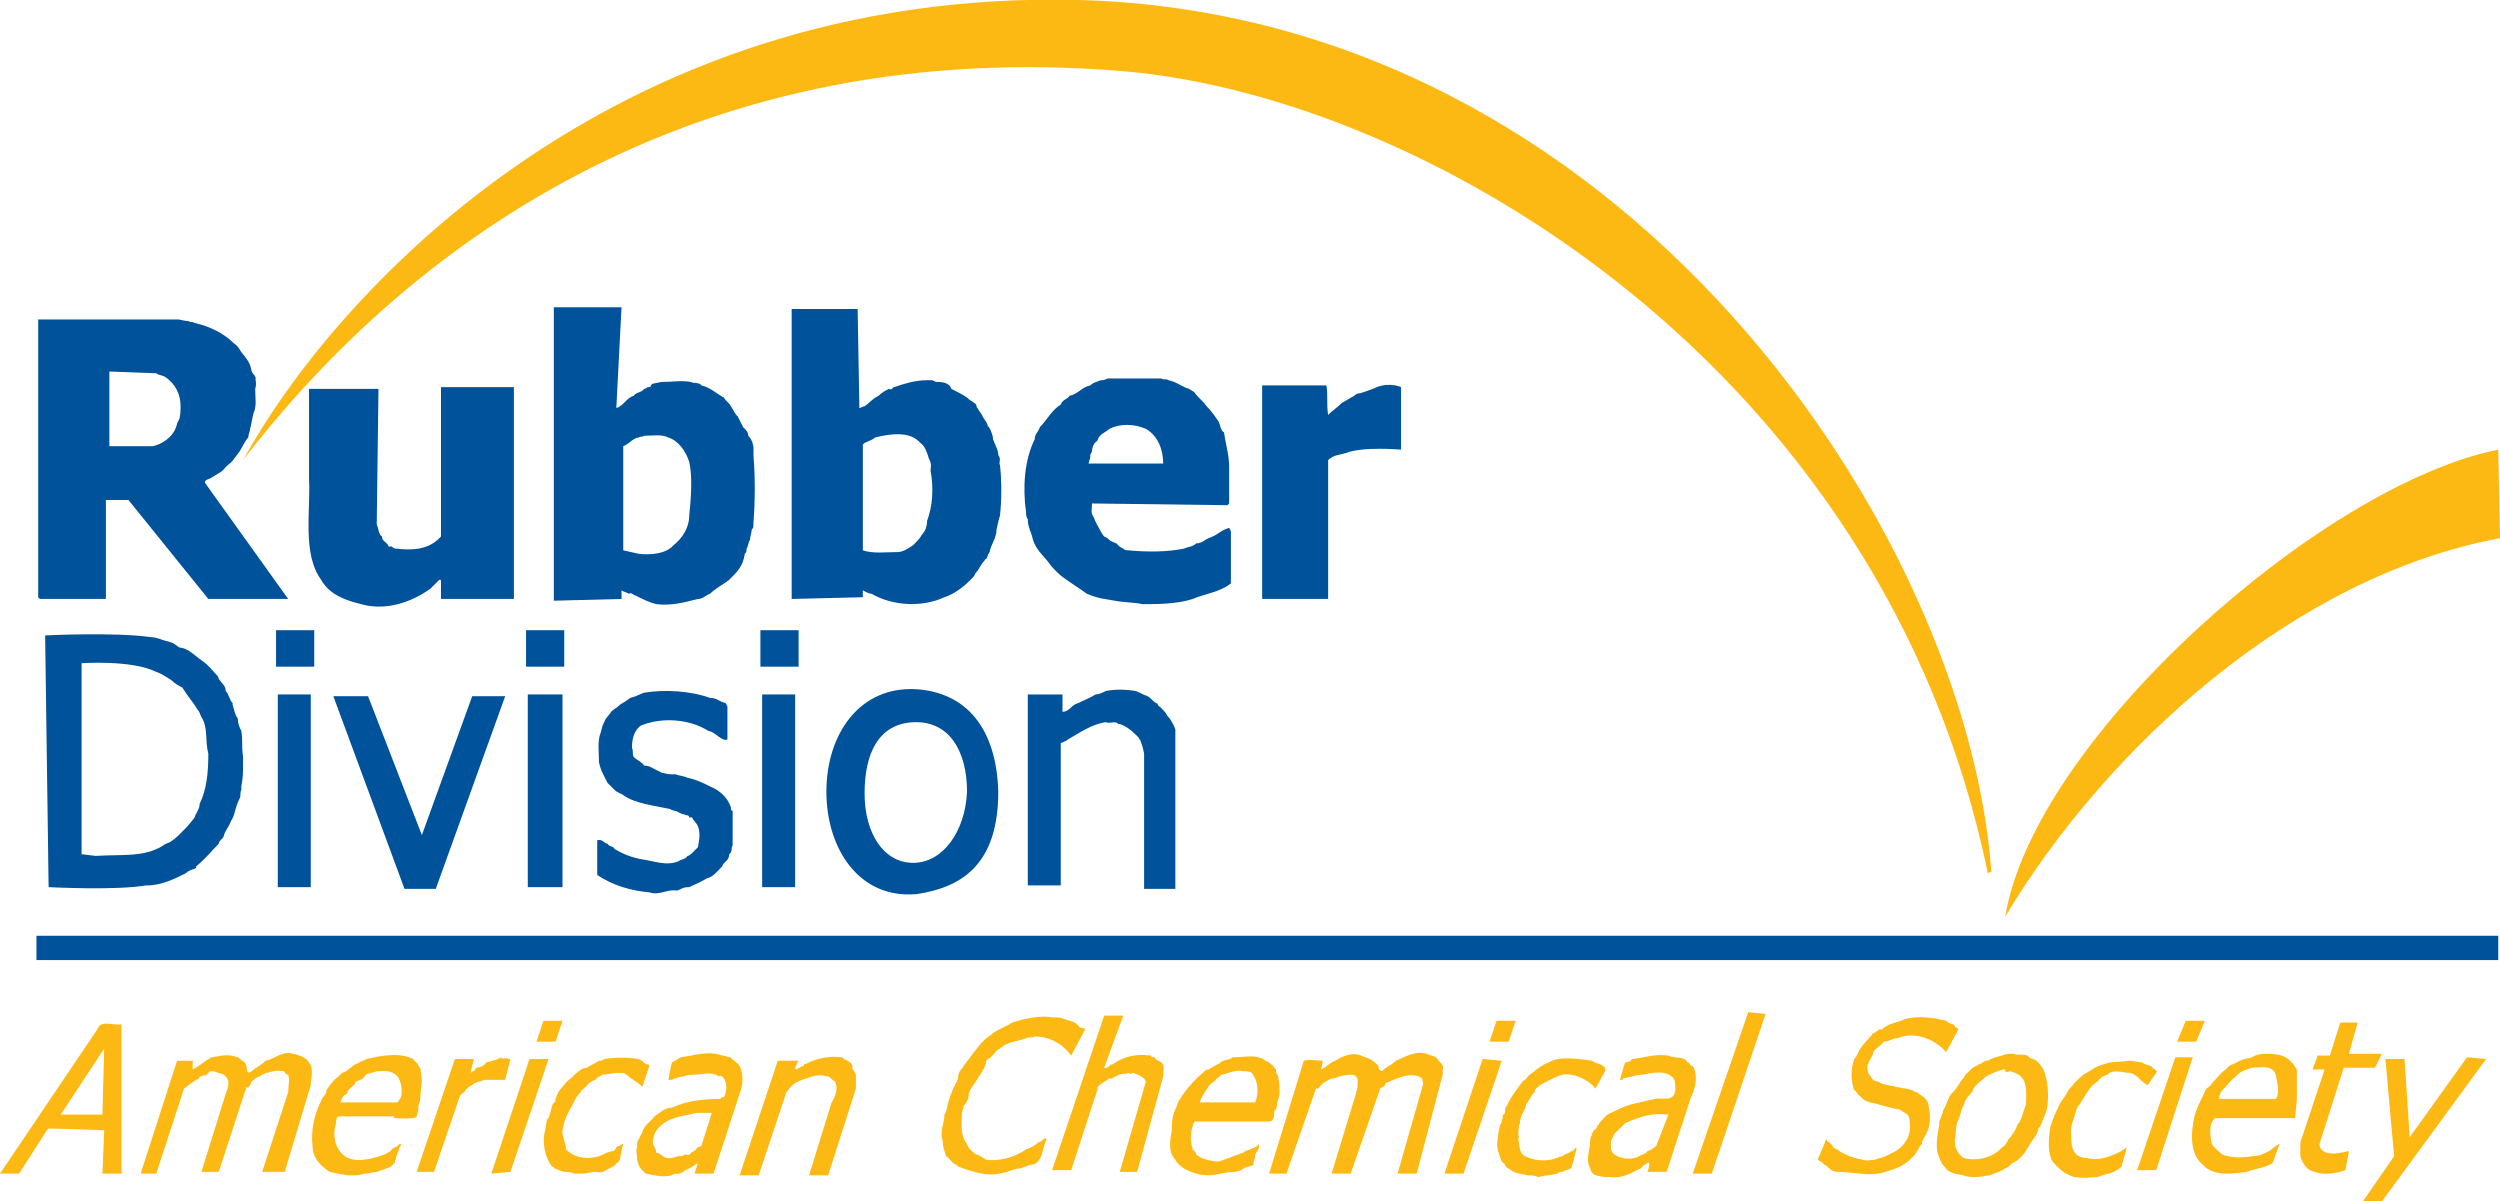 <?xml version="1.0" encoding="utf-8"?>
<!-- Generator: Adobe Illustrator 22.0.1, SVG Export Plug-In . SVG Version: 6.00 Build 0)  -->
<svg version="1.1" baseProfile="tiny" id="Layer_1" xmlns="http://www.w3.org/2000/svg" xmlns:xlink="http://www.w3.org/1999/xlink"
	 x="0px" y="0px" viewBox="0 0 144 69.2" xml:space="preserve">
<g>
	<path fill="#FDB913" d="M7,67.6V59L7,59c-0.5,0.1-1.2-0.3-1.4,0.3L0,67.6l1.1,0l1.6-2.5l0.1-0.1L6,65.1l-0.1,2.5L7,67.6z M5.9,64.2
		l-2.4,0L6,60.4L5.9,64.2z"/>
	<path fill="#00539B" d="M2.8,51.1c0,0,3.9,0.2,5.6-0.1L8.5,51c0.8,0,1.6-0.4,2.2-0.7l0,0c0.2-0.2,0.4-0.2,0.6-0.3l0,0l0-0.1
		c0.5-0.4,0.9-0.9,1.3-1.3c0-0.2,0.3-0.3,0.3-0.5c0.1-0.3,0.3-0.5,0.4-0.8c0.2-0.3,0.2-0.5,0.3-0.8c0.1-0.3,0.1-0.3,0.2-0.5
		c0.1-0.2,0-0.3,0.1-0.5l0-0.2c0.1-0.5,0.1-0.8,0.1-1.3l0-0.4c-0.1-0.7,0-0.9-0.1-1.5c-0.1-0.2-0.2-0.4-0.2-0.7
		c-0.2-0.3-0.2-0.5-0.3-0.8l0-0.1c-0.2-0.2-0.2-0.5-0.4-0.7c0-0.3-0.2-0.4-0.4-0.7c0-0.1-0.1-0.2-0.1-0.2c-0.3-0.3-0.4-0.5-0.8-0.8
		c-0.3-0.2-0.5-0.4-0.8-0.6c-0.5-0.3-0.5-0.1-0.7-0.3c-0.4-0.3-0.5-0.2-1-0.4c0,0-0.3-0.1-0.5-0.1c-2.1-0.3-6.1-0.1-6.1-0.1
		L2.8,51.1z M11.5,46.3c0,0.3-0.2,0.5-0.3,0.8c-0.3,0.4-0.5,0.6-0.8,0.9c-0.2,0.2-0.3,0.3-0.6,0.5c-0.2,0.1-0.3,0.1-0.4,0.2
		c-1.1,0.7-2.4,0.5-3.9,0.6l-0.8-0.1l0-11c0,0,2.9-0.2,4.3,0.5c0.3,0.1,0.6,0.3,0.9,0.5c0.2,0.2,0.4,0.3,0.6,0.4
		c0.3,0.5,0.6,0.8,0.9,1.3c0.1,0.1,0.1,0.2,0.2,0.4c0.4,0.6,0.2,1.4,0.4,2.1C12,44.5,11.9,45.5,11.5,46.3"/>
	<path fill="#00539B" d="M11.8,27.8c0-0.2,0.3-0.2,0.4-0.3c0.3-0.2,0.6-0.3,0.8-0.6c0.2-0.2,0.3-0.2,0.5-0.5l0,0l0.3-0.4l0,0
		c0.2-0.3,0.3-0.6,0.5-0.8c0-0.2,0.1-0.3,0.1-0.5c0.1-0.3,0.1-0.5,0.2-0.9c0.2-0.4,0.1-0.9,0.1-1.4c0.1-0.3,0-0.7,0-0.5
		c0.1-0.2-0.1-0.3-0.2-0.5c-0.1-0.5-0.2-0.6-0.5-1c-0.2-0.2-0.2-0.4-0.5-0.6c-0.6-0.6-1.4-1-2.3-1.2c-0.1-0.1-0.3,0-0.3-0.1
		c-0.2,0-0.6-0.1-0.6-0.1l-8.1,0v16l0.1,0.1l3.8,0v-5.7l1.3,0l4.6,5.7l4.6,0L11.8,27.8z M9,21.5c0.1,0.1,0.3,0.1,0.5,0.2
		c0.6,0.4,0.9,1,0.9,1.7c0,0.2,0,0.6-0.1,0.8c-0.1,0.1-0.1,0.3-0.2,0.5c-0.2,0.5-0.8,0.9-1.3,1H6.3l0-4.3L9,21.5z"/>
	<path fill="#FDB913" d="M11.9,61.9c-0.1,0.1-0.2,0-0.3,0.1c-0.2,0,0,0.1-0.3,0.2l-0.3,0.2l-0.4,0.3l-1.6,4.9l-0.9,0l2.1-6.5l0.9,0
		c0,0.2,0,0.4,0,0.5c0.4-0.2,0.7-0.5,1.1-0.7c0.6-0.1,0.9-0.2,1.5,0c0.1,0.1,0.3,0.2,0.4,0.3c0.2,0.2,0,0.8,0.4,0.5
		c0.2-0.2,0.5-0.3,0.8-0.6c0.5-0.1,1-0.6,1.6-0.4c0.4,0.1,0.7,0.2,0.9,0.5c0.3,0.4,0.1,0.9,0.1,1.3l-1.5,5l-1.3,0l1.5-4.6l0,0
		c0-0.3,0.1-0.7,0-1c-0.2,0-0.2-0.3-0.4-0.2v0c-0.3-0.1-0.7,0.1-0.9,0.1c-0.1,0.1-0.3,0.1-0.3,0.2c-0.2,0-0.4,0.2-0.5,0.3l0,0
		l-0.1,0.2l0,0c0,0-0.1,0.1-0.1,0.2l-0.1-0.1l-1.6,4.9l-1,0l1.4-4.5l0,0c0.1-0.3,0.3-0.7,0-1c-0.2-0.2-0.2-0.1-0.7-0.3l-0.2,0
		L11.9,61.9z"/>
	<path fill="#00539B" d="M25.3,33.4c-0.2,0.2-0.3,0.3-0.5,0.5c-1.1,0.8-2.6,1.3-4,0.9c-0.8-0.2-1.8-0.5-2.3-1.4
		c-1.1-1.5-0.6-4-0.7-5.8v-5.2l4,0l-0.1,7.8c0.1,0.2,0.1,0.6,0.3,0.7c0,0.3,0.3,0.3,0.4,0.6c0.2-0.1,0.2,0.1,0.4,0.1
		c0.9,0.1,1.9,0.1,2.6-0.7v-8.6l4.2,0l0,12.2l-4.2,0V33.4z"/>
	<polygon fill="#00539B" points="25.1,51.2 23.3,51.2 19.2,40.1 21.2,40.1 24.3,48.1 27.2,40.1 29.1,40.1 	"/>
	<path fill="#FDB913" d="M22.7,64.4c0,0,1.3,0.1,1.3-0.1l0.1-0.4c0-0.2,0-0.3,0.1-0.5l0,0c0-0.4,0.1-0.9,0.1-1.3
		c-0.1-0.2,0-0.6-0.2-0.7c0-0.2-0.2-0.2-0.3-0.4C23,60.6,22,60.8,21.1,61c-0.1,0.1-0.3,0.1-0.4,0.2c-0.2,0.1-0.3,0.1-0.5,0.3
		c-0.3,0.2-0.2,0.2-0.5,0.3l-0.2,0.2c-0.3,0.2-0.5,0.5-0.7,0.8c0,0.3-0.2,0.3-0.3,0.6c-0.4,0.8-0.6,1.7-0.5,2.6c0,0.7,0.5,1.2,1,1.5
		c0.4,0.1,0.5,0.1,1,0.2c0.6,0,0.7,0,1-0.1c0.3,0,0.5-0.1,0.7-0.1c0.5-0.2,0.8-0.2,1-0.5c0.1,0,0-0.2,0.1-0.2c0-0.2,0.1-0.4,0.2-0.6
		c-0.1-0.1,0.1-0.1,0.1-0.3c0,0-0.1,0-0.1,0l-0.1,0.1l0,0c-0.1,0.1-0.3,0.1-0.4,0.3l0,0c-0.3,0.2-0.6,0.3-1,0.4
		c-0.8,0.2-1.6,0.2-2-0.5l0,0c-0.2-0.3-0.3-0.8-0.2-1.3c0.1-0.2,0-0.5,0.2-0.6H22.7z M19.6,63.5c0.1-0.2,0.1-0.4,0.4-0.5
		c0-0.3,0.4-0.4,0.5-0.7c0.2-0.1,0.4-0.1,0.5-0.3l0,0c0.1-0.2,0.5-0.2,0.7-0.3c0.4,0,0.8-0.1,1.2,0.3c0.2,0.3,0.3,0.8,0.2,1.2
		c-0.1,0.1-0.1,0.2-0.2,0.3L19.6,63.5z"/>
	<path fill="#FDB913" d="M26.2,61h1.1l-0.2,0.8c0.1-0.1,0.3-0.1,0.3-0.3c0.2,0,0.5-0.1,0.6-0.3c0.3-0.1,0.5-0.1,0.9-0.3
		c0,0,0,0.1,0,0.1c0.1-0.1,0.4,0,0.5,0l-0.3,1.2l-1.2,0c-0.2,0.1-0.5,0.1-0.7,0.3c-0.1,0-0.3,0.2-0.4,0.3c0,0.1-0.1,0.1-0.3,0.3
		l-1.5,4.4H24L26.2,61z"/>
	<polygon fill="#FDB913" points="30.5,61 31.6,61 29.4,67.5 28.3,67.6 	"/>
	<path fill="#FDB913" d="M37,62.6c-0.3-0.3-0.6-0.4-0.9-0.7c-0.1,0-0.1-0.1-0.2-0.1l-0.3,0c-0.3,0-0.6,0.1-0.9,0.1
		c-0.1,0.1-0.3,0.1-0.4,0.3c-0.4,0.1-0.5,0.4-0.8,0.6c-0.1,0.2-0.3,0.3-0.5,0.8c-0.3,0.5-0.5,0.9-0.6,1.5v0.2
		c0.1,0.5,0.2,0.6,0.2,0.9c0.5,0.5,1.2,0.6,1.9,0.4c0.2-0.1,0.3-0.1,0.4-0.2c0.1,0,0.3-0.1,0.4-0.1c0.2,0,0.1-0.3,0.4-0.3
		c0.1-0.1,0.1-0.1,0.2-0.1c-0.1,0.3-0.2,0.9-0.2,0.9s-0.1,0.2-0.2,0.2c-0.1,0.2-0.1,0.1-0.2,0.2c-0.2,0.1-0.2,0.1-0.4,0.2
		c-0.3,0.2-0.3,0.1-0.7,0.1c-0.2,0-0.4,0.1-0.6,0.1c-0.1,0-0.2,0-0.3,0c0,0-0.2,0-0.2,0c-0.1,0-0.2-0.1-0.4-0.1
		c-0.2,0-0.3,0-0.5-0.1c-0.1,0-0.1-0.1-0.3-0.1c0-0.1,0-0.1-0.1-0.1l0,0c-0.4-0.5-0.6-1.4-0.4-2.1l0.1-0.6c0.2-0.2,0.2-0.5,0.3-0.8
		c0.1-0.3,0.2-0.1,0.2-0.4c0.1-0.3,0.2-0.5,0.4-0.7c0.3-0.4,0.4-0.4,0.6-0.6c0.2-0.2,0.5-0.5,0.8-0.5c0.3-0.2,0.4-0.2,0.7-0.4
		c0.1,0,0.2,0,0.3-0.1c0.6-0.1,1.4-0.1,2,0c0.2,0.1,0.3,0.2,0.4,0.3c0.1,0,0.2,0,0.2,0.1L37,62.6z"/>
	<path fill="#00539B" d="M34.4,48.4c0.3-0.1,0.4,0.2,0.6,0.2c0.1,0.2,0.3,0.1,0.4,0.3c0.5,0.3,1,0.5,1.6,0.6
		c0.7,0.1,1.4,0.4,2.1,0.1c0.1-0.1,0.4-0.1,0.5-0.3c0.1,0,0.2-0.1,0.3-0.2c0.1-0.1,0.2-0.2,0.3-0.3c0.1-0.5,0.2-1.1-0.2-1.5
		c-0.1-0.1-0.1-0.3-0.3-0.2c0-0.2-0.2-0.1-0.3-0.2c-0.1,0-0.1,0-0.3-0.1c-0.1-0.1-0.4-0.1-0.5-0.2c-0.9-0.2-2-0.3-2.7-0.8
		c-0.1-0.1-0.3-0.1-0.5-0.3c0,0-0.2-0.2-0.4-0.4c-0.2-0.4-0.4-0.7-0.5-1.2c0-0.6-0.1-1.2,0.1-1.7c0.1-0.4,0.1-0.4,0.2-0.6
		c0.1-0.3,0.3-0.4,0.4-0.6c0.2-0.2,0.3-0.2,0.5-0.4c0.3-0.2,0.2-0.1,0.6-0.4c0.4-0.1,0.5-0.2,0.8-0.3c1.2-0.2,2.7-0.1,3.8,0.3
		c0.4,0,0.5,0.2,0.9,0.3l0.1,0.2v1.9c-0.4,0.1-0.6-0.4-1.1-0.5c-1.1-0.7-2.7-0.8-3.9-0.3c-0.4,0.3-0.5,0.8-0.5,1.3
		c0.1,0.1,0,0.3,0.1,0.5c0.2,0.2,0.5,0.3,0.6,0.5c0.3,0,0.4,0.1,0.6,0.2c0.2,0.1,0.2,0.1,0.4,0.2c0.4,0.1,0.4,0.1,0.8,0.1
		c0.3,0.1,0.5,0.1,0.7,0.2c0.5,0.1,0.9,0.3,1.3,0.5c0.5,0.2,1,0.6,1.2,1.2c0,0.1,0,0.2,0.1,0.2l0,0c0,0.6,0,1.3,0,2l0,0
		c-0.1,0.1,0,0.4-0.2,0.5c0,0.4-0.3,0.4-0.4,0.7c-0.3,0.3-0.5,0.6-0.9,0.7c-0.5,0.3-0.6,0.3-1,0.5c-0.4,0-0.4,0.1-0.7,0.2
		c-0.6-0.1-1,0.3-1.6,0.1c-1.1-0.1-2.1-0.4-3-1l0-0.1V48.4z"/>
	<path fill="#00539B" d="M35.8,17.7l-3.9,0l0,16.9l3.9-0.1l0-0.5c0.1,0.1,0.3,0.1,0.4,0.2c0.2-0.1,0.3,0.1,0.4,0.1
		c0.4,0.2,0.8,0.4,1.2,0.5c0.9,0.1,1.6-0.1,2.4-0.3c0.3,0,0.4-0.2,0.7-0.3c0.3-0.3,0.7-0.5,1.1-0.8c0.5-0.5,0.8-0.8,0.9-1.5
		c0.1-0.1,0.1-0.1,0.1-0.3c0.1-0.1,0.1-0.4,0.2-0.5c0-0.2,0.1-0.4,0.1-0.6c0.1-0.1,0.1-0.1,0.1-0.4c0.1-1.3,0.1-2.6,0-3.9
		c0-0.2,0-0.2,0-0.4c0-0.2-0.1-0.5-0.3-0.7c0-0.2-0.1-0.3-0.3-0.5c-0.1-0.2-0.2-0.4-0.3-0.6c-0.2-0.2-0.2-0.3-0.4-0.6
		c-0.1-0.2-0.3-0.3-0.4-0.5c-0.4-0.2-0.8-0.6-1.3-0.7c-0.1-0.2-0.5-0.1-0.6-0.2c-0.6-0.1-1,0-1.7,0l-0.5,0.1c-0.2,0.1,0,0.2-0.3,0.2
		c0,0-0.1,0.1-0.2,0.1c-0.1,0.2-0.5,0.2-0.6,0.4c-0.4,0.1-0.6,0.6-1,0.7L35.8,17.7z M39.7,29.7c0,0.7-0.4,1.3-0.9,1.7
		c-0.6,0.7-2,0.5-2,0.5l-0.9-0.2v-6c0.3-0.1,0.6-0.5,0.9-0.5c0.1-0.1,0.2,0,0.3-0.1c0.5,0,1-0.1,1.4,0.1c0.6,0.2,1,0.8,1.2,1.4
		C39.9,27.5,39.8,28.7,39.7,29.7"/>
	<path fill="#FDB913" d="M40,67.6h1.1l1.6-4.9c0.1-0.4,0.1-0.9-0.1-1.3c-0.1-0.2-0.4-0.3-0.5-0.5c-0.2,0-0.3-0.1-0.5-0.1
		c-0.8-0.3-1.6,0-2.4,0.1c-0.3,0.2-0.5,0.3-0.5,0.3l0,0c-0.1,0.4-0.2,1-0.2,1h0.2c0.2-0.1,0.5-0.2,0.7-0.2c0.2-0.1,0.5-0.1,0.7-0.1
		c0.3,0,0.9-0.2,1.3,0.1c0.1-0.1,0.1,0,0.2,0c0.3,0.3,0.3,0.8,0.1,1.2c-0.1,0-0.2,0-0.2,0.1c-1,0-1.9,0.1-2.8,0.5
		c-0.4,0-0.7,0.3-1,0.5c-0.2,0.3-0.6,0.5-0.7,0.9c-0.1,0.2-0.2,0.4-0.3,0.6l0,0.3c-0.1,0.1,0,0.4,0,0.7c0.1,0.5,0.3,0.6,0.5,0.8
		c0.6,0.1,1.1,0.3,1.7,0c0.3,0.1,0.5-0.2,0.8-0.3c0.2-0.1,0.3-0.2,0.5-0.3L40,67.6z M40.4,66c-0.1,0.1-0.2,0-0.3,0.2
		c-0.1,0.1-0.3,0.2-0.3,0.2c-0.1,0.2-0.2,0.1-0.4,0.1c0,0.1-0.3,0.1-0.4,0.1c-0.2,0.1-0.6,0.2-0.8,0c-0.2-0.1-0.2-0.2-0.4-0.2
		c0-0.3-0.2-0.3-0.2-0.7c0.1-0.3,0-0.3,0.3-0.7c0.6-0.7,1.5-0.7,2.2-0.9H41L40.4,66z"/>
	<path fill="#FDB913" d="M45.8,61.5c0,0.1,0.1,0.1,0.1,0.1c0.1-0.1,0.2-0.1,0.3-0.2c0.1,0.1,0.1-0.2,0.2-0.1
		c0.5-0.3,1.3-0.5,2.1-0.4c0.2,0.2,0.5,0.2,0.6,0.5c0,0.1,0,0.1,0,0.2c0.1,0,0.1,0.2,0.2,0.3l0,0l0,0.8l-1.6,5l-1.1,0l1.3-4.2
		c0.2-0.3,0.4-0.8,0.2-1.2c-0.2-0.1-0.2-0.2-0.4-0.3c-0.3,0-0.4-0.2-1.2,0.1c-0.7,0.2-0.9,0.4-1.2,0.8l-1.6,4.8l-1.1,0l2.2-6.6H46
		L45.8,61.5z"/>
	<polygon fill="#00539B" points="45.8,40 45.8,51.1 43.9,51.1 43.9,40 	"/>
	<path fill="#00539B" d="M49.7,34.4l0-0.4c0,0,0.3,0.2,0.5,0.2c1.2,0.7,2.9,0.8,4.2,0.2c0.6-0.2,1.1-0.6,1.5-1
		c0.2-0.2,0.2-0.2,0.3-0.4c0.2-0.2,0.3-0.5,0.5-0.7c0.1-0.2,0.1,0,0.2-0.3c0-0.1,0,0,0.1-0.2c0.1-0.5,0.4-0.8,0.4-1.3
		c0.1-0.4,0.1-0.5,0.2-0.8c0.1-0.9,0.1-2,0-2.9c-0.1-0.2,0.1-0.3-0.1-0.6c0-0.3-0.2-0.6-0.3-0.9c0-0.3-0.3-0.9-0.3-0.7
		c0-0.2-0.1-0.3-0.3-0.6c0-0.1-0.2-0.3-0.3-0.5c-0.1-0.1,0-0.2-0.2-0.3c-0.1-0.1-0.2-0.1-0.4-0.3c-0.3-0.2-0.5-0.3-0.9-0.5
		C54.7,22.1,54.4,22,54,22c-0.1,0-0.1,0-0.3-0.1l-0.3,0c-0.7,0-1.3,0.2-1.9,0.4c-0.1,0-0.1,0.2-0.3,0.1c-0.2,0.1-0.4,0.2-0.6,0.4
		c-0.4,0.2-0.5,0.4-0.8,0.6c-0.1,0-0.2,0.1-0.3,0.1l-0.1-5.7l-3.8,0l0,16.7L49.7,34.4z M53.4,30c0,0.3-0.1,0.6-0.3,0.8
		c-0.1,0.2-0.3,0.4-0.5,0.6c-0.3,0.2-0.6,0.4-0.9,0.4c-0.7,0-1.4,0.1-2-0.1v-6.1c0.2-0.2,0.5-0.2,0.7-0.4c0.8-0.2,2-0.4,2.6,0.3
		c0.3,0.2,0.4,0.6,0.5,0.9c0.2,0.4,0.1,0.5,0.1,0.7C53.8,28.2,53.7,29.2,53.4,30"/>
	<path fill="#FDB913" d="M61.7,60.8c-0.5-0.7-1.3-1.1-2.1-1.1c-0.1,0.1-0.3,0-0.5,0.1c-0.5,0.2-1.1,0.2-1.5,0.6
		c-0.3,0.1-0.4,0.5-0.7,0.6c-0.1,0.1-0.1,0.1-0.1,0.2c-0.1,0.4-0.3,0.6-0.6,1.1c-0.2,0.3-0.3,0.4-0.4,0.7c0,0.3-0.1,0.5-0.3,0.7
		c0,0.2-0.1,0.3-0.1,0.5c0,0.6-0.1,1.2,0.3,1.7c0.1,0.3,0.3,0.4,0.5,0.6c0.2,0,0.4,0.2,0.6,0.3c0.7,0.1,1.6-0.1,2.3-0.6l0,0
		c0.3-0.1,0.5-0.2,0.7-0.4c0.2,0,0.3-0.3,0.5-0.2c-0.3,0.5-0.2,1.5-1,1.5c-0.2,0.1-0.3,0.1-0.5,0.2c-0.3,0-0.5,0.1-0.8,0.2
		c-1,0.3-1.7,0.1-2.8-0.3c0,0-0.1-0.1-0.1-0.1c-0.3-0.1-0.4-0.4-0.6-0.5c-0.1-0.3-0.2-0.5-0.2-0.9c-0.2-0.5,0.1-1,0.1-1.5l0.1-0.2
		c0.1-0.5,0.2-0.8,0.4-1.3c0.2-0.4,0.3-0.5,0.3-0.8c0.1-0.3,0.2-0.3,0.3-0.5c0.4-0.5,0.7-1,1.2-1.5c0.2-0.2,0.3-0.2,0.5-0.4
		c0.3-0.2,0.8-0.4,1.1-0.6c0.3-0.1,0.4-0.1,0.7-0.2c0.5-0.1,1.1-0.2,1.6-0.1c0.3,0,0.5,0,0.7,0.1c0.2,0.1,0.7,0.1,0.9,0.5
		c0.1,0,0.3,0,0.3,0.1L61.7,60.8z"/>
	<path fill="#00539B" d="M61.2,40.1V41c0.4,0,0.5-0.4,0.9-0.5c0.4-0.2,0.7-0.3,1-0.5c0.2,0,0.4-0.1,0.6-0.2c0.5-0.1,1.1-0.1,1.7,0
		c0.3,0.1,0.4,0.2,0.7,0.3c0.2,0.1,0.3,0.3,0.5,0.4c0.1,0,0.1,0.2,0.2,0.2l0.2,0.2l0,0c0.2,0.2,0.2,0.3,0.3,0.4
		c0.2,0.2,0.4,0.7,0.4,0.7l0,9.2l-1.8,0l0-7.8c0,0-0.1-0.5-0.2-0.7c0-0.1-0.1-0.1-0.1-0.2l-0.2-0.2c-0.3-0.3-0.6-0.5-0.9-0.6
		c0,0-0.1,0-0.1,0c-0.1-0.2-0.5,0-0.7-0.1c-0.8,0.1-1.5,0.6-2.2,1c-0.1,0.1-0.4,0.2-0.4,0.2l0,8.2h-1.9l0-11H61.2z"/>
	<path fill="#FDB913" d="M63.6,61.5c0.2,0.1,0.3-0.2,0.5-0.2c0.7-0.5,1.4-0.6,2.2-0.5c0,0.1,0.1,0.1,0.2,0.1
		c0.1,0.2,0.3,0.2,0.4,0.3l0,0c0.2,0.2,0.1,0.5,0.1,0.8l-1.5,5.5l-1,0l1.5-5.2c-0.1-0.3-0.5-0.4-0.7-0.5c-0.1,0-0.2,0.1-0.3,0
		c-0.2,0.1-0.5,0-0.7,0.2c-0.2,0-0.2,0.2-0.4,0.1c-0.3,0.3-0.7,0.3-0.7,0.7l-1.5,4.6l-1.1,0l3-8.9h1.1L63.6,61.5z"/>
	<path fill="#00539B" d="M70.7,29.1l0.1-0.1l0-2.1c0-0.7-0.2-1.3-0.3-2c-0.2-0.1-0.2-0.4-0.3-0.6c-0.2-0.3-0.4-0.6-0.7-0.9
		c-0.2-0.3-0.5-0.5-0.7-0.8c-0.1-0.1-0.2-0.1-0.3-0.2c-0.4-0.1-0.7-0.4-1.2-0.5c-0.1-0.1-0.3,0-0.4-0.1l-3.1,0
		c-0.2,0.1-0.3,0.1-0.4,0.1c-0.2,0.1-0.4,0.1-0.6,0.3c-0.5,0.1-0.7,0.5-1.2,0.6c-0.1,0.2-0.4,0.2-0.5,0.5c-0.5,0.3-0.8,0.9-1.2,1.3
		c-0.1,0.3-0.3,0.4-0.3,0.7c-0.6,1.2-0.7,2.8-0.5,4.2c0,0.1,0,0.3,0.1,0.4c0,0.5,0.2,0.7,0.3,1.2c0.2,0.6,0.6,0.9,0.9,1.3
		c0.2,0.3,0.6,0.7,0.9,0.9c0.4,0.3,0.9,0.6,1.3,0.9c0.7,0.3,1.1,0.3,1.6,0.4c0.5,0.1,1.2,0.1,1.6,0.2c0.8,0,2,0,2.9-0.3
		c0.7-0.3,1.6-0.4,2.2-0.9v-3l-0.1-0.2c-0.6,0.2-0.6,0.4-1.2,0.6c-0.2,0.1-0.4,0.3-0.7,0.3c-0.2,0.2-0.5,0.2-0.7,0.3
		c-1,0.2-2.1,0.2-3.2,0.1c-0.1,0-0.2,0-0.3-0.1c-0.2-0.1-0.2-0.1-0.4-0.3c-0.2-0.1-0.3-0.1-0.4-0.2c-0.1-0.1-0.1-0.1-0.3-0.2
		c0,0-0.1-0.1-0.2-0.3c-0.1-0.2-0.3-0.5-0.4-0.8c-0.2-0.3-0.1-0.4-0.1-0.8L70.7,29.1z M62.8,26.2c0,0,0.1-0.2,0.1-0.2
		c0-0.2,0.1-0.5,0.3-0.6c0.1-0.4,0.5-0.5,0.7-0.7c0.6-0.3,1.4-0.3,2.1,0c0.7,0.4,1,1.2,1,2h-4.3C62.8,26.3,62.8,26.5,62.8,26.2"/>
	<path fill="#FDB913" d="M70.2,66.9c-0.4,0-0.7-0.1-1-0.2l0,0c-0.1-0.1-0.2-0.1-0.3-0.2c0-0.2-0.2-0.2-0.2-0.3
		c-0.2-0.6-0.1-1.2,0.1-1.6c1.3,0,4.1,0,4.1,0l0.2,0c0.3,0,0.3-0.4,0.3-0.6c0.2-0.2,0.1-0.3,0.2-0.6c0.1-0.3,0.1-0.4,0.1-0.4
		c0-0.5,0-0.6-0.1-1.1c-0.1,0-0.1-0.2-0.1-0.3l0,0l-0.1-0.1c-0.1-0.2-0.1-0.1-0.3-0.3l-0.2-0.1c-0.5-0.4-1.2-0.2-1.9-0.2
		c-0.2,0.2-0.5,0.1-0.7,0.3l0,0c-0.1,0.1-0.4,0.2-0.5,0.3c-0.1,0-0.2,0.2-0.3,0.1c-0.6,0.5-1.1,1-1.6,1.8c-0.1,0.2-0.1,0.3-0.2,0.5
		c-0.2,0.4-0.2,0.8-0.2,1.2c-0.1,0.5-0.1,0.6-0.1,0.9c0,0.3,0.1,0.6,0.3,0.8c0.3,0.6,1.3,0.9,1.9,0.9v0c0.5,0,0.9-0.2,1.5-0.2
		c0.2,0,0.3-0.1,0.4-0.1c0.2-0.2,0.5-0.2,0.7-0.3c0-0.1,0-0.3,0.1-0.4c-0.1-0.3,0.3-0.4,0.2-0.8c-0.2,0.3-0.7,0.3-0.9,0.5
		c-0.3,0.1-0.6,0.2-0.8,0.3L70.2,66.9z M72.3,63.5L72.3,63.5c-1.1,0-2.1,0-3.2,0c0.1-0.3,0.3-0.6,0.5-0.9l0,0
		c0.2-0.3,0.3-0.2,0.5-0.5c0.1,0,0.2-0.2,0.3-0.2c0.4-0.1,0.8-0.3,1.2-0.2c0.1,0,0.4,0,0.5,0.1C72.5,62.3,72.5,63,72.3,63.5"/>
	<path fill="#00539B" d="M72.7,22.2h3.7c0.1,0.5,0,1.1,0.1,1.7c0.3-0.3,0.5-0.4,0.8-0.7c0.2-0.1,0.5-0.3,0.7-0.4
		c0.2-0.2,0.3-0.1,0.5-0.2c0.3-0.1,0.6-0.2,0.8-0.3c0.8-0.3,1.4,0,1.4,0l0,3.6c0,0-2.2-0.2-3.2,0.2c-0.3,0.1-0.7,0.1-1,0.4v8l-3.8,0
		L72.7,22.2z"/>
	<path fill="#FDB913" d="M81.6,67.6l-1.1,0l1.4-4.9c0.1-0.4,0.1-0.2,0-0.6c-0.6-0.4-1.4,0-2.1,0.3c0,0.2-0.2,0.2-0.3,0.3l-1.7,4.9
		h-1.1l1.4-4.6c0.1-0.3,0.1-0.5,0.1-0.8c0-0.2-0.2-0.3-0.4-0.3c-0.3,0-0.7,0.1-0.9,0.2c-0.3,0-0.5,0.2-0.7,0.3l-0.2,0.2
		c0,0.1-0.1,0.1-0.2,0.1l-1.7,4.9h-1l2-6.5c0.3-0.1,0.8,0,1.1,0l-0.1,0.5c0.4-0.2,0.5-0.4,0.8-0.5c0.5-0.3,1-0.5,1.5-0.3
		c0.2,0.1,0.3,0.1,0.5,0.2c0.2,0.1,0.3,0.2,0.4,0.3c0.2,0.1,0,0.3,0.3,0.4c0.3-0.3,0.5-0.3,0.8-0.6c0.5-0.2,1.1-0.6,1.8-0.4
		c0.1,0.1,0.5,0.1,0.6,0.3c0.1,0.2,0.4,0.3,0.3,0.6c0,0.1,0,0.2,0,0.3l0,0L81.6,67.6z"/>
	<polygon fill="#FDB913" points="84.3,67.6 83.2,67.6 85.4,61 86.5,61.1 	"/>
	<path fill="#FDB913" d="M91.9,62.7c-0.4-0.5-1.2-0.9-1.9-0.8c-0.4,0.1-0.9,0.4-1.3,0.6c-0.2,0.2-0.3,0.2-0.3,0.4
		c-0.3,0.3-0.3,0.5-0.5,0.7c0,0.3-0.2,0.4-0.3,0.8c-0.1,0.2,0,0.3-0.1,0.4c0,0.2-0.1,0.5,0,0.7c-0.1,0.1,0,0.2,0,0.4
		c0,0.2,0.1,0.5,0.2,0.6c0.4,0.3,1.1,0.4,1.6,0.3c0.2,0,0.5-0.2,0.7-0.2c0.2-0.2,0.3-0.1,0.5-0.3c0.1,0.1,0.2-0.2,0.3-0.2v0.1h0
		c-0.1,0.4-0.2,0.8-0.3,1.1c-0.1,0-0.2,0.1-0.3,0.1L90,67.5c-0.1,0-0.2,0-0.3,0.1c-0.4,0.1-0.7,0.1-1.1,0.2
		c-0.2-0.1-0.4-0.1-0.6-0.1c-0.4-0.1-0.8-0.1-1.1-0.4c-0.2,0-0.2-0.3-0.3-0.3l-0.1-0.1c-0.3-0.8-0.3-0.8-0.2-1.6l0.1-0.5
		c0.1-0.1,0.1-0.2,0.1-0.3c0.1,0,0-0.3,0.1-0.3c0.2-0.1,0-0.4,0.2-0.5c0.2-0.5,0.6-1,0.9-1.4c0.1-0.1,0.2-0.1,0.3-0.3
		c0.2-0.2,0.3-0.2,0.5-0.4c0.3-0.2,0.4-0.3,0.7-0.4c0.6-0.4,1.8-0.2,2.5-0.1c0.2,0.2,1,0.2,0.7,0.7L91.9,62.7z"/>
	<path fill="#FDB913" d="M93.3,62.2c0.1,0,0.2,0,0.2-0.1c0.3,0,0.7-0.2,1.1-0.2c0.6-0.1,1.3-0.3,1.8,0.2c0.1,0.2,0.1,0.4,0.1,0.7
		c-0.1,0.7-0.7,0.4-1.2,0.5c-0.4,0.1-0.9,0.2-1.3,0.3c-0.4,0.1-0.8,0.3-1.2,0.5c-0.3,0.1-0.4,0.3-0.6,0.5c0,0-0.1,0.1-0.1,0.1
		c0,0.2-0.1,0-0.1,0.2c0,0-0.1,0.2-0.2,0.2l-0.1,0.2c0,0.1-0.1,0.2-0.1,0.3c0,0.6-0.3,1.2,0,1.7l0,0c0.1,0.5,0.5,0.4,0.8,0.5l0.1,0
		c0.1,0,0.1,0,0.2,0c0.7,0.1,1.2-0.2,1.8-0.5l0.2-0.2c0.1,0,0.2-0.2,0.3-0.1c0,0.2-0.1,0.5-0.1,0.5H96l1.4-4.3
		c0.3-0.6,0.4-1.3,0.1-1.8c-0.2,0-0.1-0.2-0.3-0.2c-0.2-0.4-0.7-0.2-1.1-0.4c-0.9-0.1-1.2,0.1-2.1,0.2c-0.1,0.2-0.4,0.2-0.4,0.2
		L93.3,62.2z M95.4,66c-0.1,0.1-0.4,0.3-0.5,0.3c-0.1,0.2-0.4,0.2-0.5,0.3c-0.3,0.2-1,0.2-1.4-0.1c-0.3-0.2-0.2-0.5-0.2-0.8l0.1-0.2
		l0.1-0.2l0.2-0.2c0.2-0.2,0.2-0.2,0.4-0.4c0.9-0.4,1.5-0.6,2.5-0.5L95.4,66z"/>
	<polygon fill="#FDB913" points="98.6,67.6 97.5,67.6 100.7,58.3 101.7,58.4 	"/>
	<path fill="#FDB913" d="M112.1,60.6c-0.7-0.8-1.9-1.2-2.8-0.8c-0.3,0-0.5,0.2-0.8,0.2c-0.2,0.3-0.4,0.3-0.6,0.6
		c0,0.2-0.2,0.4-0.3,0.7c-0.1,0.1,0,0.3,0,0.5c0.2,0.2,0.2,0.5,0.6,0.5c0.2,0.2,0.7,0.2,1,0.3v0c0.4,0.1,0.9,0.1,1.1,0.3h0.1
		c0.1,0.1,0.3,0.2,0.4,0.3c0.2,0.1,0.3,0.4,0.3,0.6l0,0c0.1,0.4,0.1,1-0.1,1.4c-0.1,0.3-0.3,0.4-0.3,0.7c-0.1,0.1-0.2,0.2-0.2,0.3
		c-0.1,0.1-0.1,0.2-0.2,0.3c-0.5,0.6-1,0.8-1.7,1c-0.9,0.3-1.8,0-2.8,0c-0.1,0-0.4-0.1-0.4-0.2c-0.1,0-0.2-0.2-0.3-0.2
		c-0.2-0.2-0.4-0.3-0.4-0.3l0.5-1.2c0,0.2,0.3,0.2,0.4,0.5c0.1,0,0.1,0.1,0.2,0.1c0.4,0.3,0.9,0.5,1.5,0.6l0,0c0.2,0.1,0.5,0,0.7,0
		c0.2-0.1,0.4-0.1,0.6-0.2c0.2-0.1,0.4-0.2,0.6-0.3c0.5-0.3,0.9-0.9,0.8-1.6c0-0.6-0.2-0.5-0.6-0.8c-0.7-0.1-1.1-0.3-1.7-0.4
		c-0.3-0.1-0.3-0.1-0.6-0.4c-0.1,0-0.1-0.2-0.2-0.2c0-0.1-0.1-0.1-0.1-0.1c-0.2-0.6-0.2-1.2,0-1.8c0.1-0.1,0.1-0.1,0.2-0.3
		c0.2-0.5,0.6-0.8,0.9-1.2c0.2,0,0.3-0.3,0.5-0.2c0.4-0.4,1-0.4,1.3-0.6c0.8-0.2,1.6-0.1,2.4,0.1c0.1,0.1,0.3,0.2,0.4,0.2l0.1,0.1
		l0,0c0,0.1,0.2,0.1,0.2,0.2L112.1,60.6z"/>
	<path fill="#FDB913" d="M117.8,61.9c0-0.1,0,0-0.1-0.3c-0.2-0.3-0.2-0.3-0.4-0.5c-0.1-0.1-0.4-0.1-0.5-0.3c-0.3-0.1-0.6,0-0.8-0.1
		c-0.1,0-0.1,0-0.1,0c-0.3,0-0.3,0-0.6,0.1c-0.3,0.1-0.5,0.1-0.8,0.3l-0.1,0c-0.1,0-0.3,0.2-0.4,0.2c-0.3,0.2-0.1,0-0.5,0.3
		c-0.2,0.3-0.2,0.1-0.4,0.5c-0.3,0.3-0.3,0.5-0.6,0.8c-0.3,0.3-0.2,0.3-0.4,0.7c-0.1,0.3-0.2,0.3-0.2,0.5c-0.1,0.2-0.1,0.3-0.2,0.5
		l0,0.2c-0.1,0.5-0.2,1.1-0.1,1.6c0.1,0.3,0.2,0.6,0.4,0.8c0.3,0.4,0.6,0.4,1.1,0.5c0.2,0.1,0.5,0.1,0.7,0.1c0.3,0,0.6-0.1,0.8-0.1
		c0.2-0.1,0.3-0.1,0.5-0.2c0.3-0.1,0.2-0.1,0.4-0.2l0.2-0.1c0,0,0.1-0.1,0.2-0.2l0.2-0.1c0.6-0.4,0.7-0.9,1.1-1.4
		c0.1-0.2,0.1-0.1,0.2-0.4c0-0.1,0-0.1,0.1-0.2l0.1-0.2c0.1-0.3,0.2-0.5,0.3-0.8C118,63.4,118,62.5,117.8,61.9 M115.5,61.7
		c0.1,0.1,0.2,0,0.3,0c0.2,0.1,0.4,0.1,0.6,0.3c0.4,0.4,0.3,1,0.3,1.6c-0.2,0.5-0.2,0.8-0.5,1.2c-0.1,0.3-0.2,0.4-0.4,0.7l-0.1,0.1
		c-0.1,0.2-0.2,0.4-0.4,0.5c-0.5,0.6-1.5,0.8-2.2,0.6c-0.1-0.1-0.3-0.2-0.4-0.5c-0.1-0.1-0.1-0.4-0.1-0.6l0,0c0.1-0.3,0-0.7,0.2-1.1
		c0.1-0.2,0.1-0.3,0.2-0.6c0-0.1,0.1-0.2,0.1-0.2c0.1-0.4,0.3-0.6,0.5-0.8c0.1-0.4,0.5-0.6,0.8-0.9c0.4-0.2,0.6-0.3,1-0.4H115.5z"/>
	<path fill="#FDB913" d="M123.7,62.5c-0.2-0.1-0.3-0.2-0.5-0.4l-0.1-0.1c-0.2-0.1-0.1-0.1-0.4-0.2c-0.4,0-0.8-0.2-1.2,0l0,0
		l-0.1,0.1c-0.1,0-0.2,0.1-0.3,0.1c-0.2,0.2-0.1,0.1-0.3,0.3c-0.4,0.3-0.5,0.5-0.7,0.8c-0.1,0.2-0.2,0.3-0.3,0.5
		c-0.1,0.1-0.1,0.1-0.2,0.3c-0.1,0.5-0.4,1-0.3,1.5c0,0.2,0,0.6,0.1,0.8c0.1,0.3,0.4,0.5,0.8,0.5c0.7,0.2,1.4-0.1,2-0.4
		c0.1-0.1,0.1-0.1,0.3-0.2v0l-0.3,1.1c-0.4,0.4-0.9,0.4-1.4,0.6c-0.5,0-0.6,0.1-1.2,0c-0.3,0-0.3-0.1-0.6-0.2
		c-0.2-0.1-0.5-0.4-0.7-0.6c-0.4-0.5-0.3-1.4-0.2-2.1c0.1-0.3,0.2-0.6,0.3-0.8c0.2-0.4,0.2-0.5,0.5-0.9c0.2-0.3,0.2-0.4,0.4-0.6
		l0.1-0.1c0.2-0.3,0.4-0.4,0.6-0.6c0.4-0.2,0.7-0.5,1.2-0.6c0.5-0.2,0.9-0.1,1.4-0.2l0.1,0l0.7,0.1c0.1,0.1,0.4,0.2,0.5,0.2l0,0
		c0.1,0.2,0.4,0.2,0.3,0.4L123.7,62.5z"/>
	<polygon fill="#FDB913" points="124.2,67.4 123.1,67.4 125.3,60.9 126.3,60.9 	"/>
	<path fill="#FDB913" d="M132.3,63.3l0-1.5l0-0.1c0-0.2-0.1-0.2-0.2-0.4l-0.1-0.1c-0.3-0.4-0.8-0.5-1.4-0.5c-0.3,0-0.4,0-0.7,0.1
		c0,0-0.2,0.1-0.2,0.1c-0.2,0.1-0.1,0-0.4,0.1c-0.4,0.1-0.4,0.2-0.7,0.3l-0.2,0.1c-0.1,0.1,0,0-0.2,0.2c-0.4,0.3-0.5,0.5-0.7,0.7
		l-0.1,0.1c-0.1,0.2-0.2,0.2-0.3,0.3c-0.1,0.1-0.1,0.2-0.2,0.4c-0.2,0.4-0.4,0.8-0.5,1.2c-0.2,0.9-0.3,2.2,0.5,2.8l0,0
		c0.6,0.7,1.8,0.5,2.5,0.4c0.5-0.2,1-0.2,1.5-0.5l0.4-1.1c-0.3,0.1-0.4,0.3-0.6,0.4c-0.4,0.2-0.6,0.3-1,0.3
		c-0.5,0.1-1.2,0.1-1.7-0.1c-0.2-0.2-0.4-0.3-0.6-0.6c-0.1-0.5-0.2-1.2,0.2-1.5l4.6,0L132.3,63.3z M127.8,63.3
		c0.1-0.4,0.1-0.4,0.3-0.6l0.1-0.1c0.3-0.4,0.5-0.5,0.8-0.8c0.3-0.2,0.5-0.2,0.7-0.3c0.5,0,1.3-0.2,1.4,0.5c0.1,0.5,0.2,0.9,0,1.3
		L127.8,63.3z"/>
	<path fill="#FDB913" d="M135.1,67.4c-0.6,0.2-1.2,0.3-1.8,0.1l0,0c0,0-0.3-0.1-0.4-0.2c-0.2-0.2-0.3-0.4-0.4-0.7c0-0.2,0-0.5,0-0.8
		l1.4-4.2l-0.7,0l0.3-0.8l0.7,0l0.6-1.9l1,0l-0.5,1.8l1.9,0l-0.4,0.8H135l-1.4,4.4c0,0.3,0.2,0.4,0.4,0.5c0.5,0.1,0.8,0,1.3-0.1
		L135.1,67.4z"/>
	<polygon fill="#FDB913" points="137.2,69.2 136.1,69.2 137.9,66.6 137.4,61 138.5,61 138.8,65.5 142.1,60.9 143.2,61 	"/>
	<polygon fill="#FDB913" points="32.4,58.8 32,60 30.9,60 31.3,58.8 	"/>
	<polygon fill="#FDB913" points="87.3,58.8 86.9,60 85.8,60 86.2,58.8 	"/>
	<polygon fill="#FDB913" points="127,58.8 126.5,60 125.4,60 125.9,58.8 	"/>
	<rect x="43.8" y="36.3" fill="#00539B" width="2.2" height="2.1"/>
	<polygon fill="#00539B" points="32.4,40 32.4,51.1 30.4,51.1 30.4,40 	"/>
	<rect x="30.3" y="36.3" fill="#00539B" width="2.2" height="2.1"/>
	<polygon fill="#00539B" points="17.9,40 17.9,51.1 16,51.1 16,40 	"/>
	<rect x="15.9" y="36.3" fill="#00539B" width="2.2" height="2.1"/>
	<path fill="#00539B" d="M57.5,45.6c-0.1-3.6-1.8-5.7-4.7-5.9c-3.3-0.2-5.2,2.6-5.2,5.9s1.9,6.2,5.2,5.9
		C55.5,51.1,57.5,49.7,57.5,45.6 M52.6,49.7c-1.7,0-2.8-1.7-2.8-4c0-2.3,0.8-4,2.8-4.1c2.1-0.1,3.1,1.7,3.1,4
		C55.6,47.9,54.3,49.7,52.6,49.7"/>
	<path fill="#FDB913" d="M114.7,50.2C113.3,30.8,93.7,0.9,62.2,0C35-0.7,19.1,17.2,14,26.5C24.1,13.4,40.6,2.1,64.7,4.1
		c17.5,1.5,43.8,17.1,49.8,46.2L114.7,50.2z"/>
	<path fill="#FDB913" d="M115.5,52.8c1.7-10.3,18.3-24.9,28.4-26.9L144,31C132.1,33.2,121.3,43.1,115.5,52.8"/>
	<rect x="2.1" y="53.9" fill="#00539B" width="141.8" height="1.4"/>
</g>
</svg>
